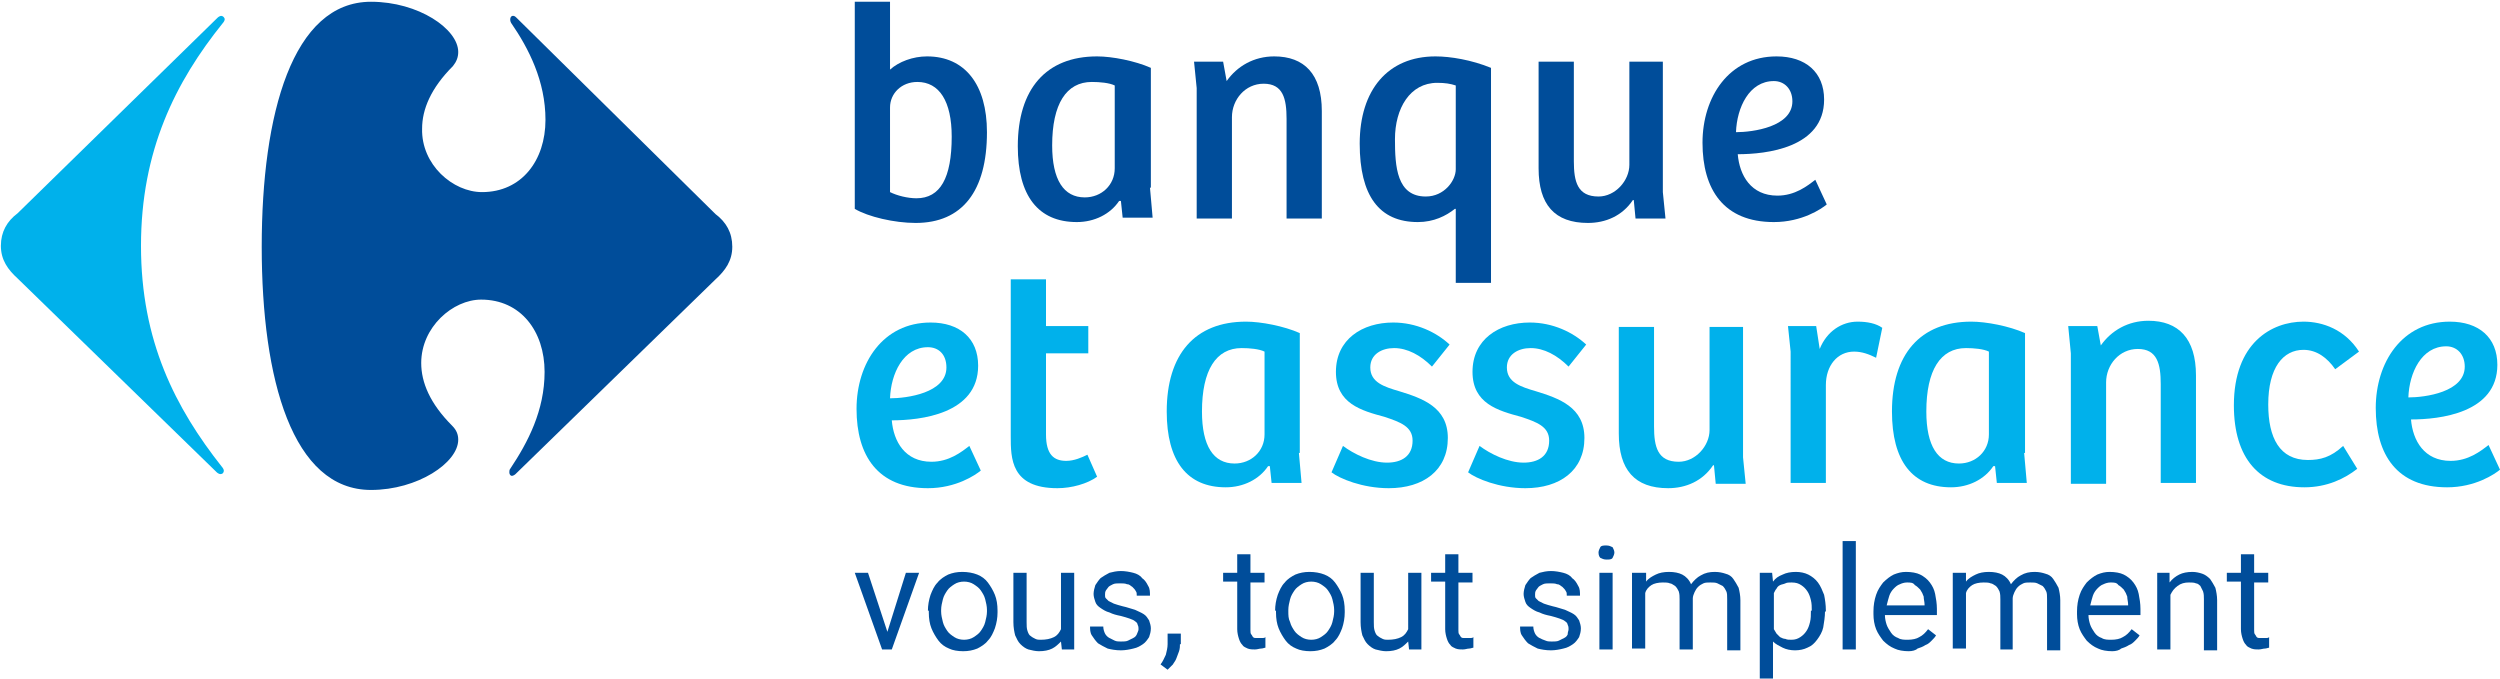 <?xml version="1.0" encoding="utf-8"?>
<!-- Generator: Adobe Illustrator 19.2.1, SVG Export Plug-In . SVG Version: 6.00 Build 0)  -->
<svg version="1.1" id="CA_banque_et_assurance" xmlns="http://www.w3.org/2000/svg" xmlns:xlink="http://www.w3.org/1999/xlink"
	 x="0px" y="0px" viewBox="0 0 283.7 77.1" style="enable-background:new 0 0 283.7 77.1;" xml:space="preserve">
<style type="text/css">
	.st0{fill:#00B1EB;}
	.st1{fill:#004D9A;}
</style>
<g>
	<g>
		<g>
			<g>
				<path class="st0" d="M24.7,2c0.1-0.1,0.3-0.2,0.4-0.2c0.2,0,0.4,0.2,0.4,0.4c0,0.1-0.1,0.3-0.2,0.4C19.9,9.3,16,17.1,16,27.9
					c0,10.8,3.9,18.4,9.2,25.1c0.1,0.1,0.2,0.3,0.2,0.4c0,0.2-0.1,0.4-0.4,0.4c-0.1,0-0.3-0.1-0.4-0.2L2,31.6
					c-1.1-1-1.9-2.1-1.9-3.7c0-1.6,0.7-2.8,1.9-3.7L24.7,2z"/>
				<path class="st1" d="M42.1,0.2c-8.9,0-12.4,12.7-12.4,27.8c0,15.1,3.5,27.6,12.4,27.6c5.3,0,9.9-3.1,9.9-5.7
					c0-0.6-0.2-1.1-0.7-1.6c-2.5-2.5-3.5-4.9-3.5-7.1c0-4.1,3.6-7.2,6.8-7.2c4.5,0,7.2,3.6,7.2,8.2c0,4.4-1.9,8-3.9,11
					c-0.1,0.1-0.1,0.3-0.1,0.4c0,0.2,0.1,0.4,0.3,0.4c0.1,0,0.3-0.1,0.4-0.2l22.7-22.1c1.1-1,1.9-2.1,1.9-3.7c0-1.6-0.7-2.8-1.9-3.7
					L58.6,2c-0.2-0.2-0.3-0.2-0.4-0.2c-0.2,0-0.3,0.2-0.3,0.4c0,0.1,0,0.2,0.1,0.4c2,2.9,3.9,6.6,3.9,11c0,4.6-2.7,8.2-7.2,8.2
					c-3.3,0-6.9-3.1-6.8-7.2c0-2.2,1-4.6,3.5-7.1C51.8,7,52,6.5,52,5.9C52,3.3,47.5,0.2,42.1,0.2"/>
			</g>
			<g>
				<path class="st1" d="M104,22.5c-1,0-2.2-0.3-3-0.7v-9.6c0-1.6,1.3-2.9,3.1-2.9c2.5,0,3.9,2.2,3.9,6.2
					C108,20.2,106.7,22.5,104,22.5z M103.9,25.3c5.3,0,8.1-3.6,8.1-10.3c0-5.4-2.5-8.6-6.8-8.6c-1.6,0-3.2,0.6-4.2,1.5V0.2h-4v23.5
					C98.5,24.6,101.5,25.3,103.9,25.3z"/>
				<path class="st1" d="M126.5,9.7c-0.6-0.3-1.7-0.4-2.6-0.4c-2.9,0-4.5,2.5-4.5,7.2c0,3.9,1.3,5.9,3.7,5.9c1.9,0,3.4-1.4,3.4-3.3
					V9.7z M130.5,21.3l0.3,3.4h-3.4l-0.2-1.9H127c-1,1.5-2.8,2.4-4.8,2.4c-4.4,0-6.7-3-6.7-8.6c0-6.5,3.2-10.2,9-10.2
					c1.7,0,4.3,0.5,6.1,1.3V21.3z"/>
				<path class="st1" d="M135.8,24.7V10L135.5,7h3.3l0.4,2.2c1.2-1.7,3.1-2.8,5.4-2.8c3.4,0,5.4,2,5.4,6.2v12.2h-4V13.5
					c0-2.3-0.4-4-2.6-4c-2.1,0-3.6,1.8-3.6,3.8v11.5H135.8z"/>
				<path class="st1" d="M169.2,32.1h-4v-8.4h-0.1c-1,0.8-2.4,1.5-4.2,1.5c-4.4,0-6.6-3-6.6-8.9c0-6.1,3.2-9.9,8.6-9.9
					c1.7,0,4.1,0.4,6.3,1.3V32.1z M165.2,9.7c-0.6-0.2-1.2-0.3-2.1-0.3c-3.1,0-4.8,2.9-4.8,6.4c0,3.1,0.2,6.5,3.5,6.5
					c2.1,0,3.4-1.8,3.4-3.1V9.7z"/>
				<path class="st1" d="M188.7,7v14.8l0.3,3h-3.4l-0.2-2.1h-0.1c-1.2,1.8-3.1,2.6-5.1,2.6c-3.8,0-5.6-2.1-5.6-6.2V7h4v11.3
					c0,2.3,0.4,4,2.8,4c1.9,0,3.5-1.8,3.5-3.6V7H188.7z"/>
				<path class="st1" d="M207,11.3c0,5.5-6.6,6.2-9.8,6.2c0.2,2.4,1.5,4.7,4.5,4.7c2,0,3.4-1.1,4.3-1.8l1.3,2.8c-0.6,0.5-2.8,2-6,2
					c-5.7,0-8.1-3.7-8.1-9c0-5.2,3-9.8,8.4-9.8C204.9,6.4,207,8.2,207,11.3z M201.3,9.2c-2.8,0-4.2,3-4.3,5.8c1.9,0,6.4-0.6,6.4-3.5
					C203.4,10.1,202.5,9.2,201.3,9.2z"/>
				<path class="st0" d="M283.4,41.4c0,5.5-6.6,6.2-9.8,6.2c0.2,2.4,1.5,4.7,4.5,4.7c2,0,3.4-1.1,4.3-1.8l1.3,2.8
					c-0.6,0.5-2.8,2-6,2c-5.7,0-8.1-3.7-8.1-9c0-5.2,3-9.8,8.4-9.8C281.3,36.5,283.4,38.3,283.4,41.4z M277.6,39.3
					c-2.8,0-4.2,3-4.3,5.8c1.9,0,6.4-0.6,6.4-3.5C279.7,40.2,278.8,39.3,277.6,39.3z"/>
				<path class="st0" d="M265.9,50.6l1.6,2.6c-1.4,1.1-3.4,2.1-6,2.1c-5.1,0-8-3.3-8-9.3c0-7.1,4.3-9.5,7.9-9.5
					c2.2,0,4.7,0.9,6.3,3.4l-2.7,2c-0.9-1.3-2.1-2.2-3.6-2.2c-2.3,0-4,2-4,6.2c0,3.8,1.3,6.3,4.5,6.3
					C263.3,52.2,264.5,51.9,265.9,50.6z"/>
				<path class="st0" d="M225.7,39.9c-0.6-0.3-1.7-0.4-2.6-0.4c-2.9,0-4.5,2.5-4.5,7.2c0,3.9,1.3,5.9,3.7,5.9c1.9,0,3.4-1.4,3.4-3.3
					V39.9z M229.7,51.4l0.3,3.4h-3.4l-0.2-1.9h-0.2c-1,1.5-2.8,2.4-4.8,2.4c-4.4,0-6.7-3-6.7-8.6c0-6.5,3.2-10.2,9-10.2
					c1.7,0,4.3,0.5,6.1,1.3V51.4z"/>
				<path class="st0" d="M235,54.8V40.1l-0.3-3.1h3.3l0.4,2.2c1.2-1.7,3.1-2.8,5.4-2.8c3.4,0,5.4,2,5.4,6.2v12.2h-4V43.6
					c0-2.3-0.4-4-2.6-4c-2.1,0-3.6,1.8-3.6,3.8v11.5H235z"/>
				<path class="st0" d="M207.2,54.8h-4V39.9l-0.3-2.9h3.2l0.4,2.6c0.8-2,2.5-3.1,4.3-3.1c1.1,0,2.1,0.2,2.8,0.7l-0.7,3.4
					c-0.8-0.4-1.6-0.7-2.5-0.7c-1.9,0-3.2,1.6-3.2,3.8V54.8z"/>
				<path class="st0" d="M197.8,37.1v14.8l0.3,3h-3.4l-0.2-2.1h-0.1c-1.2,1.8-3.1,2.6-5.1,2.6c-3.8,0-5.6-2.1-5.6-6.2V37.1h4v11.3
					c0,2.3,0.4,4,2.8,4c1.9,0,3.5-1.8,3.5-3.6V37.1H197.8z"/>
				<path class="st0" d="M152.4,50.6c1.2,0.9,3.2,1.9,5,1.9c1.6,0,2.9-0.7,2.9-2.5c0-1.6-1.4-2.1-3.2-2.7c-2.6-0.7-5.5-1.5-5.5-5.1
					c0-3.7,3-5.6,6.5-5.6c2.6,0,4.9,1.1,6.4,2.5l-2,2.5c-1.3-1.3-2.8-2.1-4.3-2.1c-1.4,0-2.7,0.7-2.7,2.2c0,1.7,1.6,2.2,3.3,2.7
					c2.6,0.8,5.5,1.8,5.5,5.3c0,3.7-2.8,5.7-6.7,5.7c-3,0-5.6-1.1-6.5-1.8L152.4,50.6z"/>
				<path class="st0" d="M167.9,50.6c1.2,0.9,3.2,1.9,5,1.9c1.6,0,2.9-0.7,2.9-2.5c0-1.6-1.4-2.1-3.2-2.7c-2.6-0.7-5.5-1.5-5.5-5.1
					c0-3.7,3-5.6,6.5-5.6c2.6,0,4.9,1.1,6.4,2.5l-2,2.5c-1.3-1.3-2.8-2.1-4.3-2.1c-1.4,0-2.7,0.7-2.7,2.2c0,1.7,1.6,2.2,3.3,2.7
					c2.6,0.8,5.5,1.8,5.5,5.3c0,3.7-2.8,5.7-6.7,5.7c-3,0-5.6-1.1-6.5-1.8L167.9,50.6z"/>
				<path class="st0" d="M143.5,39.9c-0.6-0.3-1.7-0.4-2.6-0.4c-2.9,0-4.5,2.5-4.5,7.2c0,3.9,1.3,5.9,3.7,5.9c1.9,0,3.4-1.4,3.4-3.3
					V39.9z M147.4,51.4l0.3,3.4h-3.4l-0.2-1.9h-0.2c-1,1.5-2.8,2.4-4.8,2.4c-4.4,0-6.7-3-6.7-8.6c0-6.5,3.2-10.2,9-10.2
					c1.7,0,4.3,0.5,6.1,1.3V51.4z"/>
				<path class="st0" d="M111,41.5c0,5.5-6.6,6.2-9.8,6.2c0.2,2.4,1.5,4.7,4.5,4.7c2,0,3.4-1.1,4.3-1.8l1.3,2.8c-0.6,0.5-2.8,2-6,2
					c-5.7,0-8.1-3.7-8.1-9c0-5.2,3-9.8,8.4-9.8C108.9,36.6,111,38.4,111,41.5z M105.3,39.4c-2.8,0-4.2,3-4.3,5.8
					c1.9,0,6.4-0.6,6.4-3.5C107.4,40.2,106.5,39.4,105.3,39.4z"/>
				<path class="st0" d="M118.7,31.7v5.3h4.8v3.1h-4.8v9.2c0,2.3,0.9,3,2.3,3c0.9,0,1.8-0.4,2.4-0.7l1.1,2.5
					c-1.1,0.8-2.9,1.3-4.5,1.3c-5.3,0-5.3-3.4-5.3-5.9V31.7H118.7z"/>
			</g>
		</g>
		<g>
			<path class="st1" d="M100.7,71.7l2.1-6.7h1.5l-3.1,8.7h-1.1L97,65h1.5L100.7,71.7z"/>
			<path class="st1" d="M105.3,69.3c0-0.6,0.1-1.2,0.3-1.8c0.2-0.5,0.4-1,0.8-1.4c0.3-0.4,0.8-0.7,1.2-0.9c0.5-0.2,1-0.3,1.6-0.3
				c0.6,0,1.2,0.1,1.7,0.3c0.5,0.2,0.9,0.5,1.2,0.9c0.3,0.4,0.6,0.9,0.8,1.4c0.2,0.5,0.3,1.1,0.3,1.8v0.2c0,0.6-0.1,1.2-0.3,1.8
				c-0.2,0.5-0.4,1-0.8,1.4c-0.3,0.4-0.8,0.7-1.2,0.9c-0.5,0.2-1,0.3-1.6,0.3c-0.6,0-1.2-0.1-1.6-0.3c-0.5-0.2-0.9-0.5-1.2-0.9
				c-0.3-0.4-0.6-0.9-0.8-1.4c-0.2-0.5-0.3-1.1-0.3-1.8V69.3z M106.8,69.4c0,0.4,0.1,0.8,0.2,1.2c0.1,0.4,0.3,0.7,0.5,1
				c0.2,0.3,0.5,0.5,0.8,0.7c0.3,0.2,0.7,0.3,1.1,0.3c0.4,0,0.8-0.1,1.1-0.3c0.3-0.2,0.6-0.4,0.8-0.7c0.2-0.3,0.4-0.6,0.5-1
				c0.1-0.4,0.2-0.8,0.2-1.2v-0.2c0-0.4-0.1-0.8-0.2-1.2c-0.1-0.4-0.3-0.7-0.5-1c-0.2-0.3-0.5-0.5-0.8-0.7c-0.3-0.2-0.7-0.3-1.1-0.3
				c-0.4,0-0.8,0.1-1.1,0.3c-0.3,0.2-0.6,0.4-0.8,0.7c-0.2,0.3-0.4,0.6-0.5,1c-0.1,0.4-0.2,0.8-0.2,1.2V69.4z"/>
			<path class="st1" d="M120.4,72.8c-0.3,0.3-0.6,0.6-1,0.8c-0.4,0.2-0.9,0.3-1.5,0.3c-0.4,0-0.8-0.1-1.2-0.2
				c-0.3-0.1-0.6-0.3-0.9-0.6c-0.3-0.3-0.4-0.6-0.6-1c-0.1-0.4-0.2-0.9-0.2-1.5V65h1.5v5.6c0,0.4,0,0.7,0.1,1
				c0.1,0.3,0.2,0.5,0.4,0.6c0.1,0.1,0.3,0.2,0.5,0.3c0.2,0.1,0.4,0.1,0.6,0.1c0.6,0,1.1-0.1,1.5-0.3c0.4-0.2,0.6-0.5,0.8-0.9V65
				h1.5v8.7h-1.4L120.4,72.8z"/>
			<path class="st1" d="M129.2,71.4c0-0.2,0-0.3-0.1-0.5c0-0.1-0.1-0.3-0.3-0.4c-0.1-0.1-0.3-0.2-0.6-0.3c-0.3-0.1-0.6-0.2-1-0.3
				c-0.5-0.1-0.9-0.2-1.3-0.4c-0.4-0.1-0.7-0.3-1-0.5c-0.3-0.2-0.5-0.4-0.6-0.7c-0.1-0.3-0.2-0.6-0.2-0.9c0-0.3,0.1-0.7,0.2-1
				c0.2-0.3,0.4-0.6,0.6-0.8c0.3-0.2,0.6-0.4,1-0.6c0.4-0.1,0.8-0.2,1.3-0.2c0.5,0,1,0.1,1.4,0.2c0.4,0.1,0.8,0.3,1,0.6
				c0.3,0.2,0.5,0.5,0.7,0.9c0.2,0.3,0.2,0.7,0.2,1.1h-1.5c0-0.2,0-0.4-0.1-0.5c-0.1-0.2-0.2-0.3-0.4-0.5c-0.2-0.1-0.3-0.3-0.6-0.3
				c-0.2-0.1-0.5-0.1-0.8-0.1c-0.3,0-0.6,0-0.8,0.1c-0.2,0.1-0.4,0.2-0.5,0.3c-0.1,0.1-0.2,0.3-0.3,0.4c-0.1,0.2-0.1,0.3-0.1,0.5
				c0,0.2,0,0.3,0.1,0.4c0.1,0.1,0.2,0.2,0.3,0.3c0.2,0.1,0.4,0.2,0.6,0.3c0.3,0.1,0.6,0.2,1,0.3c0.5,0.1,1,0.3,1.4,0.4
				c0.4,0.2,0.7,0.3,1,0.5c0.3,0.2,0.4,0.4,0.6,0.7c0.1,0.3,0.2,0.6,0.2,0.9c0,0.4-0.1,0.7-0.2,1c-0.2,0.3-0.4,0.6-0.7,0.8
				c-0.3,0.2-0.6,0.4-1.1,0.5c-0.4,0.1-0.9,0.2-1.4,0.2c-0.6,0-1.1-0.1-1.5-0.2c-0.4-0.2-0.8-0.4-1.1-0.6c-0.3-0.3-0.5-0.6-0.7-0.9
				c-0.2-0.3-0.2-0.7-0.2-1h1.5c0,0.3,0.1,0.6,0.2,0.8c0.1,0.2,0.3,0.4,0.5,0.5c0.2,0.1,0.4,0.2,0.6,0.3c0.2,0.1,0.5,0.1,0.7,0.1
				c0.3,0,0.6,0,0.8-0.1c0.2-0.1,0.4-0.2,0.6-0.3c0.2-0.1,0.3-0.2,0.4-0.4C129.1,71.7,129.2,71.6,129.2,71.4z"/>
			<path class="st1" d="M133.9,73.1c0,0.2,0,0.5-0.1,0.8c-0.1,0.3-0.2,0.5-0.3,0.8c-0.1,0.3-0.3,0.5-0.4,0.7
				c-0.2,0.2-0.4,0.4-0.6,0.6l-0.8-0.6c0.3-0.4,0.4-0.7,0.6-1.1c0.1-0.4,0.2-0.8,0.2-1.2v-1.2h1.5V73.1z"/>
			<path class="st1" d="M141.9,62.9V65h1.6v1.1h-1.6v5.4c0,0.2,0,0.4,0.1,0.5c0.1,0.1,0.1,0.2,0.2,0.3c0.1,0.1,0.2,0.1,0.3,0.1
				c0.1,0,0.2,0,0.4,0c0.1,0,0.3,0,0.4,0c0.1,0,0.2,0,0.3-0.1v1.2c-0.1,0-0.3,0.1-0.5,0.1c-0.2,0-0.4,0.1-0.7,0.1
				c-0.3,0-0.5,0-0.8-0.1c-0.2-0.1-0.5-0.2-0.6-0.4c-0.2-0.2-0.3-0.4-0.4-0.7c-0.1-0.3-0.2-0.7-0.2-1.1v-5.4h-1.6V65h1.6v-2.1H141.9
				z"/>
			<path class="st1" d="M144.7,69.3c0-0.6,0.1-1.2,0.3-1.8c0.2-0.5,0.4-1,0.8-1.4c0.3-0.4,0.8-0.7,1.2-0.9c0.5-0.2,1-0.3,1.6-0.3
				c0.6,0,1.2,0.1,1.7,0.3c0.5,0.2,0.9,0.5,1.2,0.9c0.3,0.4,0.6,0.9,0.8,1.4c0.2,0.5,0.3,1.1,0.3,1.8v0.2c0,0.6-0.1,1.2-0.3,1.8
				c-0.2,0.5-0.4,1-0.8,1.4c-0.3,0.4-0.8,0.7-1.2,0.9c-0.5,0.2-1,0.3-1.6,0.3c-0.6,0-1.2-0.1-1.6-0.3c-0.5-0.2-0.9-0.5-1.2-0.9
				c-0.3-0.4-0.6-0.9-0.8-1.4c-0.2-0.5-0.3-1.1-0.3-1.8V69.3z M146.2,69.4c0,0.4,0,0.8,0.2,1.2c0.1,0.4,0.3,0.7,0.5,1
				c0.2,0.3,0.5,0.5,0.8,0.7c0.3,0.2,0.7,0.3,1.1,0.3c0.4,0,0.8-0.1,1.1-0.3c0.3-0.2,0.6-0.4,0.8-0.7c0.2-0.3,0.4-0.6,0.5-1
				c0.1-0.4,0.2-0.8,0.2-1.2v-0.2c0-0.4-0.1-0.8-0.2-1.2c-0.1-0.4-0.3-0.7-0.5-1c-0.2-0.3-0.5-0.5-0.8-0.7c-0.3-0.2-0.7-0.3-1.1-0.3
				c-0.4,0-0.8,0.1-1.1,0.3c-0.3,0.2-0.6,0.4-0.8,0.7c-0.2,0.3-0.4,0.6-0.5,1c-0.1,0.4-0.2,0.8-0.2,1.2V69.4z"/>
			<path class="st1" d="M159.8,72.8c-0.3,0.3-0.6,0.6-1,0.8c-0.4,0.2-0.9,0.3-1.5,0.3c-0.4,0-0.8-0.1-1.2-0.2
				c-0.3-0.1-0.6-0.3-0.9-0.6c-0.3-0.3-0.4-0.6-0.6-1c-0.1-0.4-0.2-0.9-0.2-1.5V65h1.5v5.6c0,0.4,0,0.7,0.1,1
				c0.1,0.3,0.2,0.5,0.4,0.6c0.1,0.1,0.3,0.2,0.5,0.3c0.2,0.1,0.4,0.1,0.6,0.1c0.6,0,1.1-0.1,1.5-0.3c0.4-0.2,0.6-0.5,0.8-0.9V65
				h1.5v8.7h-1.4L159.8,72.8z"/>
			<path class="st1" d="M165.5,62.9V65h1.6v1.1h-1.6v5.4c0,0.2,0,0.4,0.1,0.5c0.1,0.1,0.1,0.2,0.2,0.3c0.1,0.1,0.2,0.1,0.3,0.1
				c0.1,0,0.2,0,0.4,0c0.1,0,0.3,0,0.4,0c0.1,0,0.2,0,0.3-0.1v1.2c-0.1,0-0.3,0.1-0.5,0.1c-0.2,0-0.4,0.1-0.7,0.1
				c-0.3,0-0.5,0-0.8-0.1c-0.2-0.1-0.5-0.2-0.6-0.4c-0.2-0.2-0.3-0.4-0.4-0.7c-0.1-0.3-0.2-0.7-0.2-1.1v-5.4h-1.6V65h1.6v-2.1H165.5
				z"/>
			<path class="st1" d="M178,71.4c0-0.2,0-0.3-0.1-0.5c0-0.1-0.1-0.3-0.3-0.4c-0.1-0.1-0.3-0.2-0.6-0.3c-0.3-0.1-0.6-0.2-1-0.3
				c-0.5-0.1-0.9-0.2-1.3-0.4c-0.4-0.1-0.7-0.3-1-0.5c-0.3-0.2-0.5-0.4-0.6-0.7c-0.1-0.3-0.2-0.6-0.2-0.9c0-0.3,0.1-0.7,0.2-1
				c0.2-0.3,0.4-0.6,0.6-0.8c0.3-0.2,0.6-0.4,1-0.6c0.4-0.1,0.8-0.2,1.3-0.2c0.5,0,1,0.1,1.4,0.2c0.4,0.1,0.8,0.3,1,0.6
				c0.3,0.2,0.5,0.5,0.7,0.9c0.2,0.3,0.2,0.7,0.2,1.1h-1.5c0-0.2,0-0.4-0.1-0.5c-0.1-0.2-0.2-0.3-0.4-0.5c-0.2-0.1-0.3-0.3-0.6-0.3
				c-0.2-0.1-0.5-0.1-0.8-0.1c-0.3,0-0.6,0-0.8,0.1c-0.2,0.1-0.4,0.2-0.5,0.3c-0.1,0.1-0.2,0.3-0.3,0.4c-0.1,0.2-0.1,0.3-0.1,0.5
				c0,0.2,0,0.3,0.1,0.4c0.1,0.1,0.2,0.2,0.3,0.3c0.2,0.1,0.4,0.2,0.6,0.3c0.3,0.1,0.6,0.2,1,0.3c0.5,0.1,1,0.3,1.4,0.4
				c0.4,0.2,0.7,0.3,1,0.5c0.3,0.2,0.4,0.4,0.6,0.7c0.1,0.3,0.2,0.6,0.2,0.9c0,0.4-0.1,0.7-0.2,1c-0.2,0.3-0.4,0.6-0.7,0.8
				c-0.3,0.2-0.6,0.4-1.1,0.5c-0.4,0.1-0.9,0.2-1.4,0.2c-0.6,0-1.1-0.1-1.5-0.2c-0.4-0.2-0.8-0.4-1.1-0.6c-0.3-0.3-0.5-0.6-0.7-0.9
				c-0.2-0.3-0.2-0.7-0.2-1h1.5c0,0.3,0.1,0.6,0.2,0.8c0.1,0.2,0.3,0.4,0.5,0.5c0.2,0.1,0.4,0.2,0.7,0.3c0.2,0.1,0.5,0.1,0.7,0.1
				c0.3,0,0.6,0,0.8-0.1c0.2-0.1,0.4-0.2,0.6-0.3c0.2-0.1,0.3-0.2,0.4-0.4C177.9,71.7,178,71.6,178,71.4z"/>
			<path class="st1" d="M181.4,62.7c0-0.2,0.1-0.4,0.2-0.6c0.1-0.2,0.4-0.2,0.7-0.2c0.3,0,0.5,0.1,0.7,0.2c0.1,0.2,0.2,0.4,0.2,0.6
				c0,0.2-0.1,0.4-0.2,0.6c-0.1,0.2-0.4,0.2-0.7,0.2c-0.3,0-0.5-0.1-0.7-0.2C181.5,63.2,181.4,63,181.4,62.7z M183,73.7h-1.5V65h1.5
				V73.7z"/>
			<path class="st1" d="M186.8,65l0,1c0.3-0.4,0.7-0.6,1.1-0.8c0.4-0.2,0.9-0.3,1.5-0.3c0.6,0,1.1,0.1,1.5,0.3
				c0.4,0.2,0.8,0.6,1,1.1c0.3-0.4,0.7-0.8,1.1-1c0.5-0.3,1-0.4,1.6-0.4c0.5,0,0.9,0.1,1.2,0.2c0.4,0.1,0.7,0.3,0.9,0.6
				c0.2,0.3,0.4,0.6,0.6,1c0.1,0.4,0.2,0.9,0.2,1.4v5.7H196V68c0-0.4,0-0.7-0.1-0.9c-0.1-0.2-0.2-0.4-0.4-0.6
				c-0.2-0.1-0.4-0.2-0.6-0.3c-0.2-0.1-0.5-0.1-0.8-0.1c-0.3,0-0.6,0-0.8,0.1c-0.2,0.1-0.4,0.2-0.6,0.4c-0.2,0.2-0.3,0.4-0.4,0.6
				c-0.1,0.2-0.2,0.5-0.2,0.7v5.8h-1.5V68c0-0.3,0-0.6-0.1-0.9c-0.1-0.2-0.2-0.4-0.4-0.6c-0.2-0.1-0.4-0.3-0.6-0.3
				c-0.2-0.1-0.5-0.1-0.8-0.1c-0.5,0-1,0.1-1.3,0.3c-0.3,0.2-0.6,0.5-0.7,0.9v6.3h-1.5V65H186.8z"/>
			<path class="st1" d="M207.1,69.4c0,0.6-0.1,1.2-0.2,1.8c-0.1,0.5-0.4,1-0.7,1.4c-0.3,0.4-0.6,0.7-1.1,0.9
				c-0.4,0.2-0.9,0.3-1.4,0.3c-0.5,0-1-0.1-1.4-0.3c-0.4-0.2-0.8-0.4-1.1-0.7V77h-1.5V65h1.4l0.1,1c0.3-0.4,0.6-0.6,1.1-0.8
				c0.4-0.2,0.9-0.3,1.5-0.3c0.5,0,1,0.1,1.4,0.3c0.4,0.2,0.8,0.5,1.1,0.9c0.3,0.4,0.5,0.9,0.7,1.4c0.1,0.5,0.2,1.1,0.2,1.8V69.4z
				 M205.6,69.3c0-0.4,0-0.8-0.1-1.2c-0.1-0.4-0.2-0.7-0.4-1c-0.2-0.3-0.4-0.5-0.7-0.7c-0.3-0.2-0.6-0.3-1.1-0.3
				c-0.3,0-0.5,0-0.7,0.1c-0.2,0.1-0.4,0.1-0.6,0.2c-0.2,0.1-0.3,0.2-0.4,0.4c-0.1,0.1-0.2,0.3-0.3,0.5v4.1c0.1,0.2,0.2,0.3,0.3,0.5
				c0.1,0.1,0.3,0.3,0.4,0.4c0.2,0.1,0.4,0.2,0.6,0.2c0.2,0.1,0.4,0.1,0.7,0.1c0.4,0,0.7-0.1,1-0.3c0.3-0.2,0.5-0.4,0.7-0.7
				c0.2-0.3,0.3-0.6,0.4-1c0.1-0.4,0.1-0.8,0.1-1.2V69.3z"/>
			<path class="st1" d="M210.6,73.7h-1.5V61.4h1.5V73.7z"/>
			<path class="st1" d="M216.6,73.9c-0.6,0-1.2-0.1-1.6-0.3c-0.5-0.2-0.9-0.5-1.3-0.9c-0.3-0.4-0.6-0.8-0.8-1.3
				c-0.2-0.5-0.3-1.1-0.3-1.7v-0.3c0-0.7,0.1-1.3,0.3-1.9c0.2-0.6,0.5-1,0.8-1.4c0.4-0.4,0.8-0.7,1.2-0.9c0.5-0.2,0.9-0.3,1.4-0.3
				c0.6,0,1.2,0.1,1.6,0.3c0.4,0.2,0.8,0.5,1.1,0.9c0.3,0.4,0.5,0.8,0.6,1.3c0.1,0.5,0.2,1.1,0.2,1.7v0.7h-5.9
				c0,0.4,0.1,0.8,0.2,1.1c0.1,0.3,0.3,0.6,0.5,0.9c0.2,0.3,0.5,0.5,0.8,0.6c0.3,0.2,0.7,0.2,1.1,0.2c0.5,0,1-0.1,1.3-0.3
				c0.4-0.2,0.7-0.5,1-0.9l0.9,0.7c-0.1,0.2-0.3,0.4-0.5,0.6c-0.2,0.2-0.4,0.4-0.7,0.5c-0.3,0.2-0.6,0.3-0.9,0.4
				C217.4,73.8,217,73.9,216.6,73.9z M216.4,66.1c-0.3,0-0.6,0.1-0.8,0.2c-0.3,0.1-0.5,0.3-0.7,0.5c-0.2,0.2-0.4,0.5-0.5,0.8
				c-0.1,0.3-0.2,0.7-0.3,1.1h4.3v-0.1c0-0.3-0.1-0.6-0.1-0.9c-0.1-0.3-0.2-0.5-0.4-0.8c-0.2-0.2-0.4-0.4-0.6-0.5
				C217.1,66.1,216.8,66.1,216.4,66.1z"/>
			<path class="st1" d="M223.1,65l0,1c0.3-0.4,0.7-0.6,1.1-0.8c0.4-0.2,0.9-0.3,1.5-0.3c0.6,0,1.1,0.1,1.5,0.3
				c0.4,0.2,0.8,0.6,1,1.1c0.3-0.4,0.7-0.8,1.1-1c0.5-0.3,1-0.4,1.6-0.4c0.5,0,0.9,0.1,1.2,0.2c0.4,0.1,0.7,0.3,0.9,0.6
				c0.2,0.3,0.4,0.6,0.6,1c0.1,0.4,0.2,0.9,0.2,1.4v5.7h-1.5V68c0-0.4,0-0.7-0.1-0.9c-0.1-0.2-0.2-0.4-0.4-0.6
				c-0.2-0.1-0.4-0.2-0.6-0.3c-0.2-0.1-0.5-0.1-0.8-0.1c-0.3,0-0.6,0-0.8,0.1c-0.2,0.1-0.4,0.2-0.6,0.4c-0.2,0.2-0.3,0.4-0.4,0.6
				c-0.1,0.2-0.2,0.5-0.2,0.7v5.8H227V68c0-0.3,0-0.6-0.1-0.9c-0.1-0.2-0.2-0.4-0.4-0.6c-0.2-0.1-0.4-0.3-0.6-0.3
				c-0.2-0.1-0.5-0.1-0.8-0.1c-0.5,0-1,0.1-1.3,0.3c-0.3,0.2-0.6,0.5-0.7,0.9v6.3h-1.5V65H223.1z"/>
			<path class="st1" d="M239.7,73.9c-0.6,0-1.2-0.1-1.6-0.3c-0.5-0.2-0.9-0.5-1.3-0.9c-0.3-0.4-0.6-0.8-0.8-1.3
				c-0.2-0.5-0.3-1.1-0.3-1.7v-0.3c0-0.7,0.1-1.3,0.3-1.9c0.2-0.6,0.5-1,0.8-1.4c0.4-0.4,0.8-0.7,1.2-0.9c0.5-0.2,0.9-0.3,1.4-0.3
				c0.6,0,1.2,0.1,1.6,0.3c0.4,0.2,0.8,0.5,1.1,0.9c0.3,0.4,0.5,0.8,0.6,1.3c0.1,0.5,0.2,1.1,0.2,1.7v0.7h-5.9
				c0,0.4,0.1,0.8,0.2,1.1c0.1,0.3,0.3,0.6,0.5,0.9c0.2,0.3,0.5,0.5,0.8,0.6c0.3,0.2,0.7,0.2,1.1,0.2c0.5,0,1-0.1,1.3-0.3
				c0.4-0.2,0.7-0.5,1-0.9l0.9,0.7c-0.1,0.2-0.3,0.4-0.5,0.6c-0.2,0.2-0.4,0.4-0.7,0.5c-0.3,0.2-0.6,0.3-0.9,0.4
				C240.5,73.8,240.1,73.9,239.7,73.9z M239.5,66.1c-0.3,0-0.6,0.1-0.8,0.2c-0.3,0.1-0.5,0.3-0.7,0.5c-0.2,0.2-0.4,0.5-0.5,0.8
				c-0.1,0.3-0.2,0.7-0.3,1.1h4.3v-0.1c0-0.3-0.1-0.6-0.1-0.9c-0.1-0.3-0.2-0.5-0.4-0.8c-0.2-0.2-0.4-0.4-0.6-0.5
				C240.2,66.1,239.9,66.1,239.5,66.1z"/>
			<path class="st1" d="M246.2,65l0,1.1c0.3-0.4,0.7-0.7,1.1-0.9c0.4-0.2,0.9-0.3,1.5-0.3c0.4,0,0.8,0.1,1.1,0.2
				c0.3,0.1,0.6,0.3,0.9,0.6c0.2,0.3,0.4,0.6,0.6,1c0.1,0.4,0.2,0.9,0.2,1.4v5.7h-1.5V68c0-0.3,0-0.6-0.1-0.9
				c-0.1-0.2-0.2-0.4-0.3-0.6c-0.1-0.1-0.3-0.3-0.5-0.3c-0.2-0.1-0.5-0.1-0.8-0.1c-0.5,0-0.9,0.1-1.3,0.4c-0.4,0.3-0.6,0.6-0.8,1
				v6.2h-1.5V65H246.2z"/>
			<path class="st1" d="M255.8,62.9V65h1.6v1.1h-1.6v5.4c0,0.2,0,0.4,0.1,0.5c0.1,0.1,0.1,0.2,0.2,0.3c0.1,0.1,0.2,0.1,0.3,0.1
				c0.1,0,0.2,0,0.4,0c0.1,0,0.3,0,0.4,0c0.1,0,0.2,0,0.3-0.1v1.2c-0.1,0-0.3,0.1-0.5,0.1c-0.2,0-0.4,0.1-0.7,0.1
				c-0.3,0-0.5,0-0.8-0.1c-0.2-0.1-0.5-0.2-0.6-0.4c-0.2-0.2-0.3-0.4-0.4-0.7c-0.1-0.3-0.2-0.7-0.2-1.1v-5.4h-1.6V65h1.6v-2.1H255.8
				z"/>
		</g>
	</g>
</g>
</svg>
